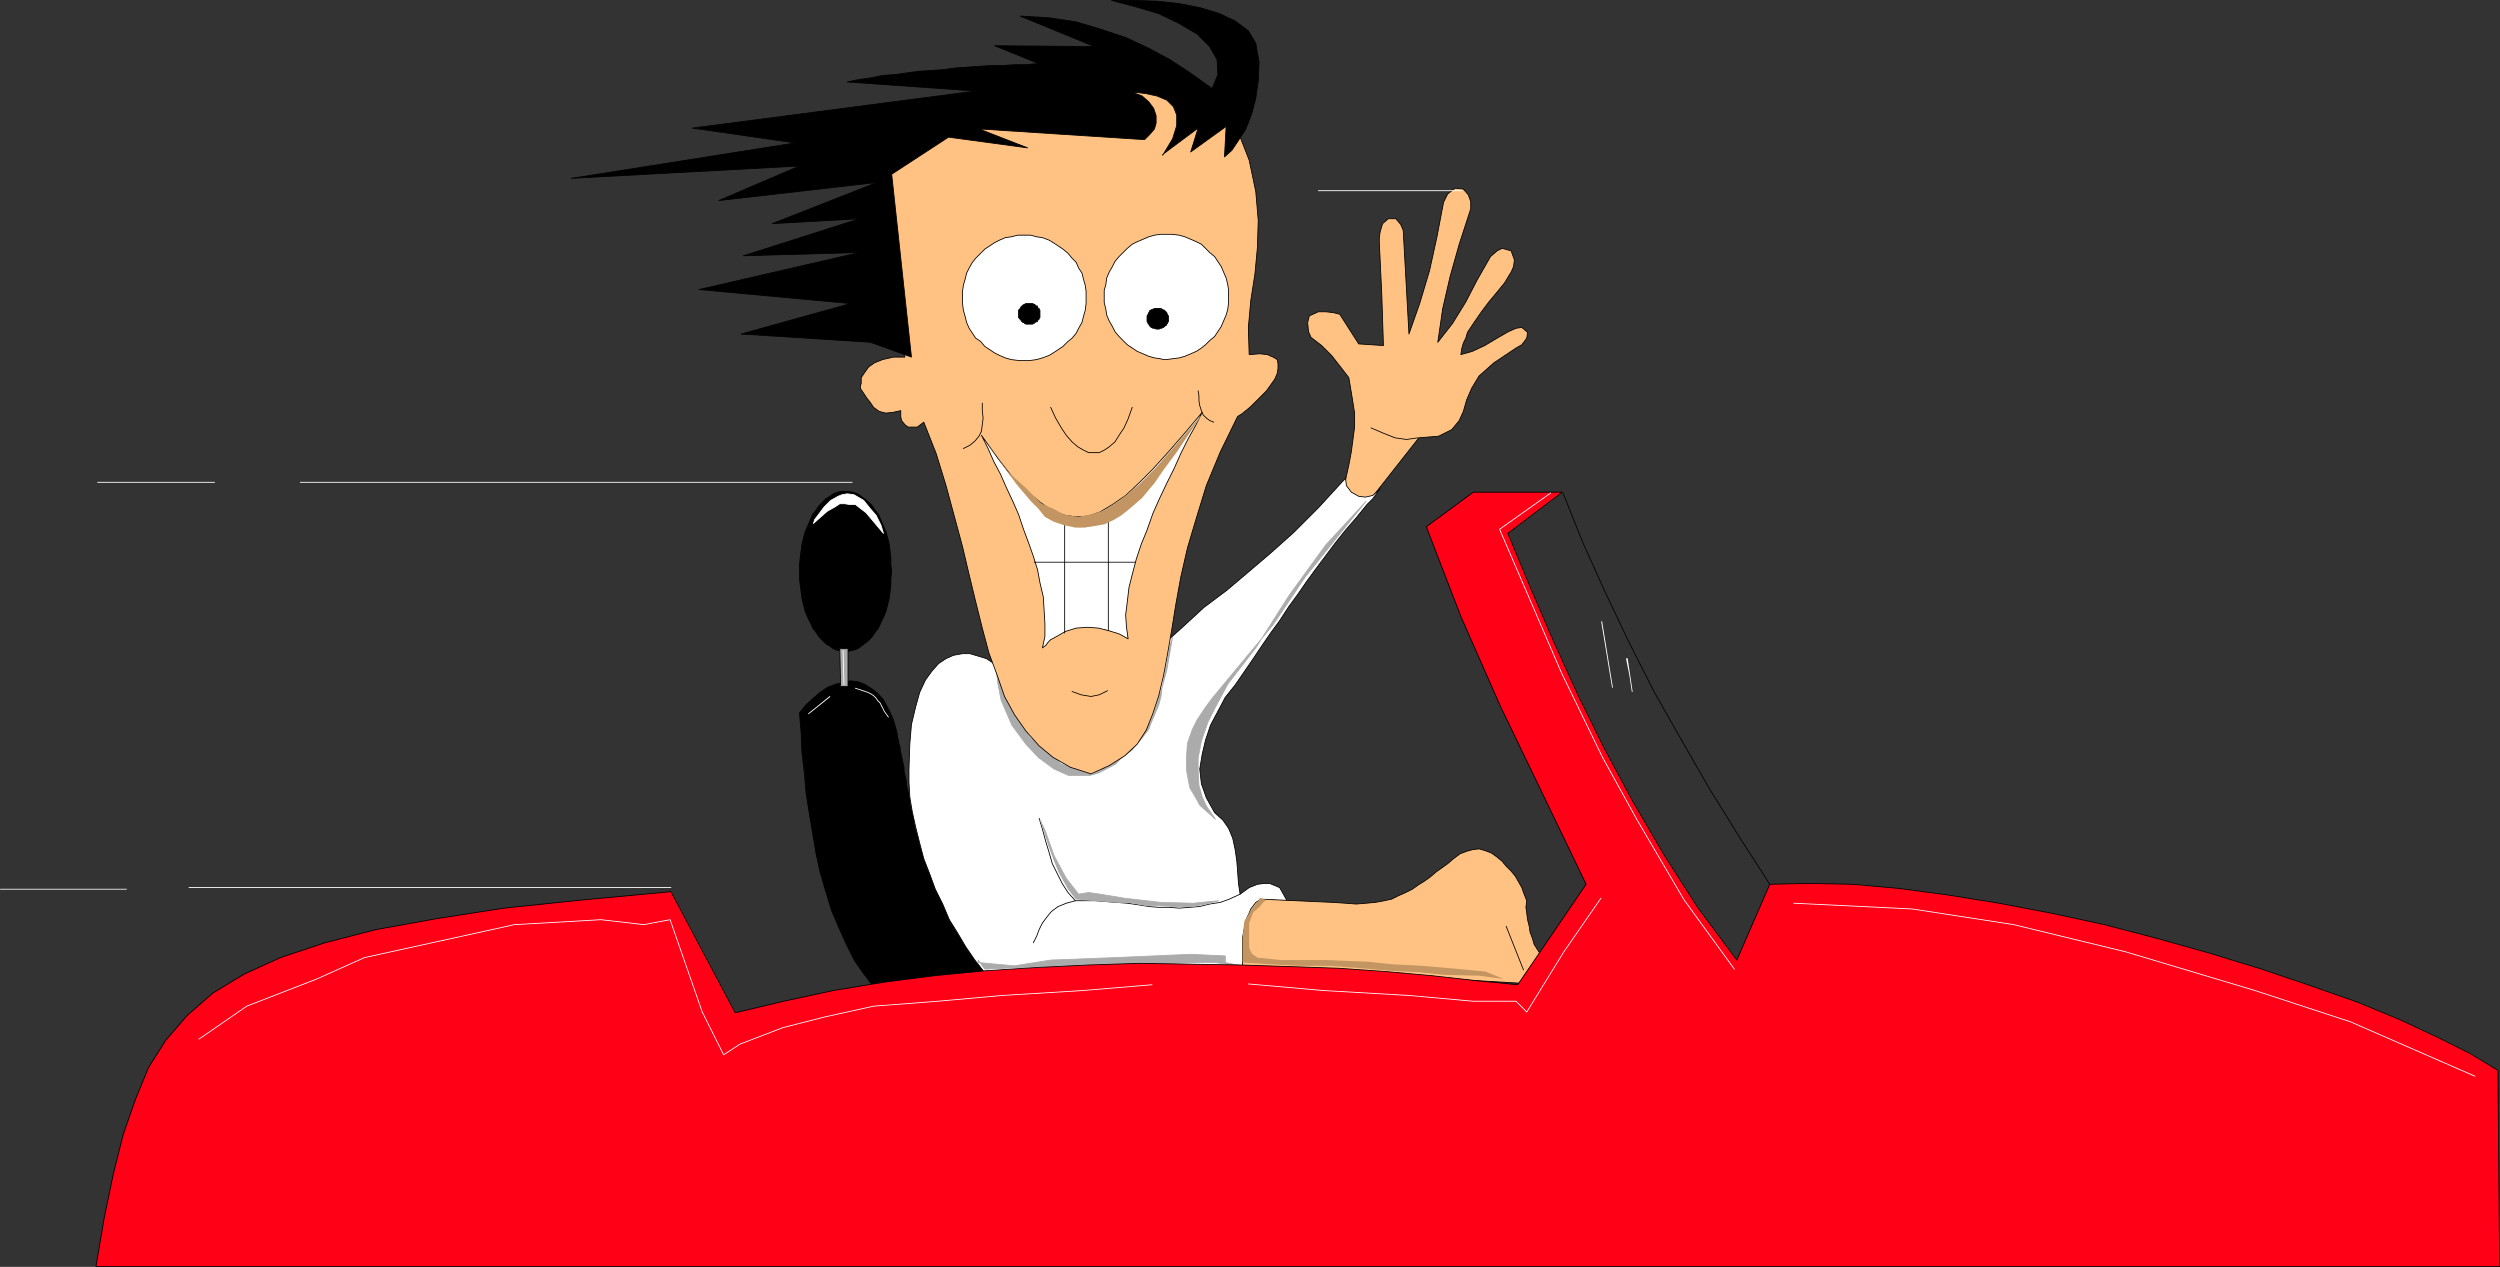 <?xml version="1.0" encoding="UTF-8" standalone="no"?>
<svg
   version="1.0"
   width="129.766mm"
   height="65.76mm"
   id="svg66"
   sodipodi:docname="Happy Driver.wmf"
   xmlns:inkscape="http://www.inkscape.org/namespaces/inkscape"
   xmlns:sodipodi="http://sodipodi.sourceforge.net/DTD/sodipodi-0.dtd"
   xmlns="http://www.w3.org/2000/svg"
   xmlns:svg="http://www.w3.org/2000/svg">
  <rect width="100%" height="100%" fill="#333333" stroke="none"/>
  <sodipodi:namedview
     id="namedview66"
     pagecolor="#ffffff"
     bordercolor="#000000"
     borderopacity="0.25"
     inkscape:showpageshadow="2"
     inkscape:pageopacity="0.0"
     inkscape:pagecheckerboard="0"
     inkscape:deskcolor="#d1d1d1"
     inkscape:document-units="mm" />
  <defs
     id="defs1">
    <pattern
       id="WMFhbasepattern"
       patternUnits="userSpaceOnUse"
       width="6"
       height="6"
       x="0"
       y="0" />
  </defs>
  <path
     style="fill:#ffc283;fill-opacity:1;fill-rule:evenodd;stroke:none"
     d="m 263.65,97.526 0.323,-3.394 0.646,-2.909 0.485,-2.586 0.323,-2.424 0.323,-2.424 v -2.747 l -0.485,-3.07 -0.646,-3.878 -1.616,-2.101 -1.778,-2.262 -1.939,-1.939 -2.101,-1.616 -0.485,-1.131 -0.162,-1.778 0.323,-1.293 1.778,-0.808 h 1.454 l 1.454,0.162 1.293,0.323 3.717,5.818 4.848,0.323 -0.323,-10.019 -0.485,-10.181 v -0.97 l 0.162,-1.131 0.485,-1.616 1.131,-0.97 h 1.454 l 0.97,1.131 0.485,1.131 1.131,20.362 2.101,-5.979 1.939,-6.464 1.454,-6.626 1.293,-6.787 0.808,-1.616 1.454,-1.131 1.616,0.162 0.97,1.131 0.485,1.293 v 1.454 l -2.262,6.949 -1.778,6.302 -1.454,6.302 -0.97,6.626 2.909,-3.717 2.586,-4.202 2.262,-4.363 2.586,-4.525 1.293,-1.131 0.97,-0.485 1.778,0.485 0.646,1.778 -0.162,1.293 -0.485,1.131 -0.323,0.485 -0.97,1.616 -1.454,1.778 -1.616,1.939 -1.454,1.939 -1.454,2.101 -1.293,1.939 -0.323,1.131 -0.485,0.97 -0.323,1.131 -0.162,1.131 2.262,-0.646 2.424,-1.131 2.424,-1.454 2.262,-1.293 1.454,-0.646 1.131,-0.162 1.131,0.97 -0.162,1.131 -0.97,1.293 -1.131,0.646 -4.363,2.909 -2.909,2.586 -1.454,2.424 -0.97,2.262 -0.646,2.262 -0.808,1.778 -1.454,1.778 -2.586,1.293 -3.878,0.323 -9.534,12.12 z"
     id="path1" />
  <path
     style="fill:none;stroke:#000000;stroke-width:0.162px;stroke-linecap:round;stroke-linejoin:round;stroke-miterlimit:4;stroke-dasharray:none;stroke-opacity:1"
     d="m 263.65,97.526 0.323,-3.394 0.646,-2.909 0.485,-2.586 0.323,-2.424 0.323,-2.424 v -2.747 l -0.485,-3.07 -0.646,-3.878 -1.616,-2.101 -1.778,-2.262 -1.939,-1.939 -2.101,-1.616 -0.485,-1.131 -0.162,-1.778 0.323,-1.293 1.778,-0.808 h 1.454 l 1.454,0.162 1.293,0.323 3.717,5.818 4.848,0.323 -0.323,-10.019 -0.485,-10.181 v -0.97 l 0.162,-1.131 0.485,-1.616 1.131,-0.97 h 1.454 l 0.97,1.131 0.485,1.131 1.131,20.362 2.101,-5.979 1.939,-6.464 1.454,-6.626 1.293,-6.787 0.808,-1.616 1.454,-1.131 1.616,0.162 0.97,1.131 0.485,1.293 v 1.454 l -2.262,6.949 -1.778,6.302 -1.454,6.302 -0.97,6.626 2.909,-3.717 2.586,-4.202 2.262,-4.363 2.586,-4.525 1.293,-1.131 0.97,-0.485 1.778,0.485 0.646,1.778 -0.162,1.293 -0.485,1.131 -0.323,0.485 -0.97,1.616 -1.454,1.778 -1.616,1.939 -1.454,1.939 -1.454,2.101 -1.293,1.939 -0.323,1.131 -0.485,0.97 -0.323,1.131 -0.162,1.131 2.262,-0.646 2.424,-1.131 2.424,-1.454 2.262,-1.293 1.454,-0.646 1.131,-0.162 1.131,0.97 -0.162,1.131 -0.97,1.293 -1.131,0.646 -4.363,2.909 -2.909,2.586 -1.454,2.424 -0.97,2.262 -0.646,2.262 -0.808,1.778 -1.454,1.778 -2.586,1.293 -3.878,0.323 -9.534,12.12 -5.171,-0.485 v 0"
     id="path2" />
  <path
     style="fill:none;stroke:#000000;stroke-width:0.162px;stroke-linecap:round;stroke-linejoin:round;stroke-miterlimit:4;stroke-dasharray:none;stroke-opacity:1"
     d="m 306.636,96.718 3.878,9.696 4.363,9.696 4.686,9.858 5.01,9.858 5.494,9.696 5.494,9.534 5.818,9.373 5.818,9.05"
     id="path3" />
  <path
     style="fill:#000000;fill-opacity:1;fill-rule:evenodd;stroke:none"
     d="m 173.962,196.426 -2.262,-2.424 -2.101,-2.747 -1.939,-2.747 -1.616,-3.232 -1.454,-3.232 -1.454,-3.394 -1.131,-3.717 -1.131,-3.878 -0.808,-3.717 -0.646,-3.878 -0.646,-3.878 -0.646,-4.04 -0.323,-3.878 -0.485,-4.04 -0.162,-4.04 -0.323,-3.717 1.293,-1.616 1.454,-1.293 1.293,-1.131 1.454,-0.97 1.616,-0.646 1.454,-0.323 1.454,-0.323 1.454,0.162 1.293,0.485 1.293,0.808 1.293,0.97 1.131,1.293 0.97,1.778 0.97,2.101 0.646,2.262 0.485,2.586 0.162,0.485 0.162,1.131 0.162,0.646 0.162,0.808 0.162,0.808 0.162,0.646 v 0.808 l 0.162,0.646 0.162,0.646 0.162,0.808 v 0.646 l 0.162,0.646 0.162,0.646 0.162,0.808 0.162,0.646 v 0.808 0.323 l 0.323,0.97 0.162,0.808 0.162,0.646 0.162,0.808 v 0.485 l 0.162,0.808 0.162,0.646 0.323,0.646 0.162,0.808 0.162,0.646 0.162,0.808 0.162,0.646 0.323,0.646 0.162,0.808 0.162,0.646 1.293,3.07 1.131,3.07 1.616,3.07 1.293,2.747 0.323,0.646 0.323,0.485 0.323,0.808 0.323,0.646 0.485,0.646 0.485,0.485 0.162,0.646 0.485,0.646 0.323,0.646 0.646,0.485 0.323,0.646 2.586,3.555 2.909,3.717 -22.301,1.616 z"
     id="path4" />
  <path
     style="fill:none;stroke:#000000;stroke-width:0.162px;stroke-linecap:round;stroke-linejoin:round;stroke-miterlimit:4;stroke-dasharray:none;stroke-opacity:1"
     d="m 173.962,196.426 -2.262,-2.424 -2.101,-2.747 -1.939,-2.747 -1.616,-3.232 -1.454,-3.232 -1.454,-3.394 -1.131,-3.717 -1.131,-3.878 -0.808,-3.717 -0.646,-3.878 -0.646,-3.878 -0.646,-4.04 -0.323,-3.878 -0.485,-4.04 -0.162,-4.04 -0.323,-3.717 1.293,-1.616 1.454,-1.293 1.293,-1.131 1.454,-0.97 1.616,-0.646 1.454,-0.323 1.454,-0.323 1.454,0.162 1.293,0.485 1.293,0.808 1.293,0.97 1.131,1.293 0.97,1.778 0.97,2.101 0.646,2.262 0.485,2.586 0.162,0.485 0.162,1.131 0.162,0.646 0.162,0.808 0.162,0.808 0.162,0.646 v 0.808 l 0.162,0.646 0.162,0.646 0.162,0.808 v 0.646 l 0.162,0.646 0.162,0.646 0.162,0.808 0.162,0.646 v 0.808 0.323 l 0.323,0.97 0.162,0.808 0.162,0.646 0.162,0.808 v 0.485 l 0.162,0.808 0.162,0.646 0.323,0.646 0.162,0.808 0.162,0.646 0.162,0.808 0.162,0.646 0.323,0.646 0.162,0.808 0.162,0.646 1.293,3.07 1.131,3.07 1.616,3.07 1.293,2.747 0.323,0.646 0.323,0.485 0.323,0.808 0.323,0.646 0.485,0.646 0.485,0.485 0.162,0.646 0.485,0.646 0.323,0.646 0.646,0.485 0.323,0.646 2.586,3.555 2.909,3.717 -22.301,1.616 v 0"
     id="path5" />
  <path
     style="fill:#000000;fill-opacity:1;fill-rule:evenodd;stroke:none"
     d="m 174.932,112.07 -0.162,-1.293 v -1.454 l -0.162,-1.293 -0.162,-1.293 -0.323,-1.293 -0.323,-1.131 -0.485,-1.131 -0.485,-1.131 -0.485,-1.131 -0.646,-0.808 -0.646,-0.97 -0.646,-0.646 -0.808,-0.646 -0.646,-0.485 -0.646,-0.485 -0.97,-0.323 -0.808,-0.162 h -0.646 -0.808 l -0.808,0.162 -0.808,0.323 -0.646,0.485 -0.808,0.485 -0.646,0.646 -0.646,0.646 -0.646,0.97 -0.646,0.808 -0.485,1.131 -0.485,1.131 -0.485,1.131 -0.323,1.131 -0.323,1.293 -0.162,1.293 -0.162,1.293 -0.162,1.454 v 1.293 1.454 l 0.162,1.293 0.162,1.293 0.162,1.293 0.323,1.293 0.323,1.293 0.485,1.131 0.485,0.97 0.485,1.131 0.646,0.808 0.646,0.97 0.646,0.646 0.646,0.646 0.808,0.485 0.646,0.485 0.808,0.323 0.808,0.162 h 0.808 0.646 l 0.808,-0.162 0.97,-0.323 0.646,-0.485 0.646,-0.485 0.808,-0.646 0.646,-0.646 0.646,-0.97 0.646,-0.808 0.485,-1.131 0.485,-0.97 0.485,-1.131 0.323,-1.293 0.323,-1.293 0.162,-1.293 0.162,-1.293 v -1.293 l 0.162,-1.454 z"
     id="path6" />
  <path
     style="fill:none;stroke:#000000;stroke-width:0.162px;stroke-linecap:round;stroke-linejoin:round;stroke-miterlimit:4;stroke-dasharray:none;stroke-opacity:1"
     d="m 174.932,112.07 -0.162,-1.293 v -1.454 l -0.162,-1.293 -0.162,-1.293 -0.323,-1.293 -0.323,-1.131 -0.485,-1.131 -0.485,-1.131 -0.485,-1.131 -0.646,-0.808 -0.646,-0.97 -0.646,-0.646 -0.808,-0.646 -0.646,-0.485 -0.646,-0.485 -0.97,-0.323 -0.808,-0.162 h -0.646 -0.808 l -0.808,0.162 -0.808,0.323 -0.646,0.485 -0.808,0.485 -0.646,0.646 -0.646,0.646 -0.646,0.97 -0.646,0.808 -0.485,1.131 -0.485,1.131 -0.485,1.131 -0.323,1.131 -0.323,1.293 -0.162,1.293 -0.162,1.293 -0.162,1.454 v 1.293 1.454 l 0.162,1.293 0.162,1.293 0.162,1.293 0.323,1.293 0.323,1.293 0.485,1.131 0.485,0.97 0.485,1.131 0.646,0.808 0.646,0.97 0.646,0.646 0.646,0.646 0.808,0.485 0.646,0.485 0.808,0.323 0.808,0.162 h 0.808 0.646 l 0.808,-0.162 0.97,-0.323 0.646,-0.485 0.646,-0.485 0.808,-0.646 0.646,-0.646 0.646,-0.97 0.646,-0.808 0.485,-1.131 0.485,-0.97 0.485,-1.131 0.323,-1.293 0.323,-1.293 0.162,-1.293 0.162,-1.293 v -1.293 l 0.162,-1.454 v 0"
     id="path7" />
  <path
     style="fill:#ababab;fill-opacity:1;fill-rule:evenodd;stroke:none"
     d="m 164.751,127.26 0.162,7.434 h 1.454 v -7.434 h -1.454 v 0 z"
     id="path8" />
  <path
     style="fill:none;stroke:#000000;stroke-width:0.162px;stroke-linecap:round;stroke-linejoin:round;stroke-miterlimit:4;stroke-dasharray:none;stroke-opacity:1"
     d="m 164.751,127.26 0.162,7.434 h 1.454 v -7.434 h -1.454 v 0"
     id="path9" />
  <path
     style="fill:#ffffff;fill-opacity:1;fill-rule:evenodd;stroke:none"
     d="m 227.29,127.26 4.686,-4.202 4.202,-3.878 4.525,-3.394 4.202,-3.555 4.363,-3.717 4.525,-4.04 4.848,-4.848 5.333,-5.818 0.162,1.454 0.97,1.293 1.454,0.808 1.293,0.162 1.454,-0.323 1.454,-1.293 -1.454,1.939 -1.131,1.131 -2.101,2.586 -2.101,2.424 -1.939,2.424 -1.939,2.586 -1.939,2.586 -1.778,2.424 -1.778,2.586 -1.778,2.424 -1.778,2.747 -1.778,2.424 -1.778,2.586 -1.616,2.424 -1.778,2.586 -1.778,2.586 -1.939,2.424 -1.454,2.747 -1.454,2.747 -0.97,2.909 -0.646,2.747 -0.485,2.909 0.323,2.909 0.97,2.747 1.616,2.909 1.616,1.454 1.131,1.616 0.808,1.939 0.485,2.262 0.323,2.262 0.162,2.101 0.162,2.262 0.323,2.101 1.778,-1.293 1.616,-0.646 1.293,-0.162 h 1.131 l 1.939,0.808 1.454,2.586 h -1.454 l -1.454,-0.162 -1.293,0.646 -1.939,2.101 -0.646,1.131 -0.485,1.131 -0.323,1.293 v 1.293 1.293 1.131 l 0.323,1.293 0.323,1.131 0.808,0.97 1.778,1.939 -51.227,2.909 -1.939,-2.101 -1.939,-2.101 -1.778,-2.262 -1.778,-2.586 -1.616,-2.747 -1.616,-2.586 -1.293,-3.07 -1.454,-2.909 -1.131,-3.07 -1.131,-2.909 -0.808,-3.07 -0.808,-3.232 -0.646,-2.909 -0.485,-2.909 -0.162,-2.909 v -2.586 l 0.162,-4.848 0.323,-3.878 0.808,-3.394 0.808,-2.909 1.131,-2.424 1.293,-1.778 1.293,-1.454 1.454,-0.97 1.454,-0.646 1.778,-0.323 h 1.454 l 1.616,0.485 1.616,0.485 1.454,0.97 1.293,0.97 1.131,1.131 z"
     id="path10" />
  <path
     style="fill:none;stroke:#000000;stroke-width:0.162px;stroke-linecap:round;stroke-linejoin:round;stroke-miterlimit:4;stroke-dasharray:none;stroke-opacity:1"
     d="m 227.29,127.26 4.686,-4.202 4.202,-3.878 4.525,-3.394 4.202,-3.555 4.363,-3.717 4.525,-4.04 4.848,-4.848 5.333,-5.818 0.162,1.454 0.97,1.293 1.454,0.808 1.293,0.162 1.454,-0.323 1.454,-1.293 -1.454,1.939 -1.131,1.131 -2.101,2.586 -2.101,2.424 -1.939,2.424 -1.939,2.586 -1.939,2.586 -1.778,2.424 -1.778,2.586 -1.778,2.424 -1.778,2.747 -1.778,2.424 -1.778,2.586 -1.616,2.424 -1.778,2.586 -1.778,2.586 -1.939,2.424 -1.454,2.747 -1.454,2.747 -0.97,2.909 -0.646,2.747 -0.485,2.909 0.323,2.909 0.97,2.747 1.616,2.909 1.616,1.454 1.131,1.616 0.808,1.939 0.485,2.262 0.323,2.262 0.162,2.101 0.162,2.262 0.323,2.101 1.778,-1.293 1.616,-0.646 1.293,-0.162 h 1.131 l 1.939,0.808 1.454,2.586 h -1.454 l -1.454,-0.162 -1.293,0.646 -1.939,2.101 -0.646,1.131 -0.485,1.131 -0.323,1.293 v 1.293 1.293 1.131 l 0.323,1.293 0.323,1.131 0.808,0.97 1.778,1.939 -51.227,2.909 -1.939,-2.101 -1.939,-2.101 -1.778,-2.262 -1.778,-2.586 -1.616,-2.747 -1.616,-2.586 -1.293,-3.07 -1.454,-2.909 -1.131,-3.07 -1.131,-2.909 -0.808,-3.07 -0.808,-3.232 -0.646,-2.909 -0.485,-2.909 -0.162,-2.909 v -2.586 l 0.162,-4.848 0.323,-3.878 0.808,-3.394 0.808,-2.909 1.131,-2.424 1.293,-1.778 1.293,-1.454 1.454,-0.97 1.454,-0.646 1.778,-0.323 h 1.454 l 1.616,0.485 1.616,0.485 1.454,0.97 1.293,0.97 1.131,1.131 29.896,-5.01 v 0"
     id="path11" />
  <path
     style="fill:none;stroke:#000000;stroke-width:0.162px;stroke-linecap:round;stroke-linejoin:round;stroke-miterlimit:4;stroke-dasharray:none;stroke-opacity:1"
     d="m 203.858,160.55 0.646,2.101 0.646,2.424 0.646,2.101 0.646,2.262 0.97,1.939 0.97,1.939 1.131,1.778 1.454,1.616 h 1.939 2.101 l 1.939,0.162 2.101,0.162 2.101,0.162 2.262,0.323 1.939,0.323 1.939,0.162 h 2.101 l 1.939,0.162 2.101,-0.162 1.939,-0.162 1.939,-0.485 2.101,-0.323 1.778,-0.646 2.101,-0.97"
     id="path12" />
  <path
     style="fill:none;stroke:#000000;stroke-width:0.162px;stroke-linecap:round;stroke-linejoin:round;stroke-miterlimit:4;stroke-dasharray:none;stroke-opacity:1"
     d="m 202.727,184.952 0.646,-1.293 0.485,-1.293 0.646,-1.293 0.97,-1.293 0.808,-0.97 1.293,-0.97 1.616,-0.646 1.778,-0.485"
     id="path13" />
  <path
     style="fill:none;stroke:#000000;stroke-width:0.162px;stroke-linecap:round;stroke-linejoin:round;stroke-miterlimit:4;stroke-dasharray:none;stroke-opacity:1"
     d="m 268.983,83.952 2.262,0.97 2.424,0.97 2.262,0.323 2.262,-0.323"
     id="path14" />
  <path
     style="fill:#ffc283;fill-opacity:1;fill-rule:evenodd;stroke:none"
     d="m 247.167,176.387 14.382,0.646 2.424,0.162 2.101,0.162 1.939,-0.162 1.778,-0.162 1.778,-0.323 1.454,-0.323 1.293,-0.646 1.454,-0.646 1.293,-0.646 1.131,-0.808 1.293,-0.808 1.131,-0.808 1.131,-0.97 1.131,-0.808 1.131,-0.808 1.131,-0.97 1.293,-0.97 1.293,-0.485 1.131,-0.323 1.293,-0.162 1.131,0.323 1.293,0.485 1.131,0.808 0.97,0.808 0.808,0.97 0.97,0.97 0.808,0.97 0.646,1.131 0.646,1.131 0.323,0.97 0.323,0.808 0.323,0.808 -0.162,1.293 0.162,1.131 0.162,1.293 0.323,1.293 0.162,1.131 0.485,1.293 0.323,1.131 1.131,1.778 -4.04,5.818 -54.298,-3.07 v -1.293 -1.131 -0.97 -0.808 -0.808 -0.808 l 0.162,-0.97 0.162,-0.808 0.162,-0.808 0.162,-0.808 0.323,-0.808 0.323,-0.646 0.323,-0.808 0.485,-0.646 0.485,-0.646 0.808,-0.485 v 0 z"
     id="path15" />
  <path
     style="fill:none;stroke:#000000;stroke-width:0.162px;stroke-linecap:round;stroke-linejoin:round;stroke-miterlimit:4;stroke-dasharray:none;stroke-opacity:1"
     d="m 247.167,176.387 14.382,0.646 2.424,0.162 2.101,0.162 1.939,-0.162 1.778,-0.162 1.778,-0.323 1.454,-0.323 1.293,-0.646 1.454,-0.646 1.293,-0.646 1.131,-0.808 1.293,-0.808 1.131,-0.808 1.131,-0.97 1.131,-0.808 1.131,-0.808 1.131,-0.97 1.293,-0.97 1.293,-0.485 1.131,-0.323 1.293,-0.162 1.131,0.323 1.293,0.485 1.131,0.808 0.97,0.808 0.808,0.97 0.97,0.97 0.808,0.97 0.646,1.131 0.646,1.131 0.323,0.97 0.323,0.808 0.323,0.808 -0.162,1.293 0.162,1.131 0.162,1.293 0.323,1.293 0.162,1.131 0.485,1.293 0.323,1.131 1.131,1.778 -4.04,5.818 -54.298,-3.07 v -1.293 -1.131 -0.97 -0.808 -0.808 -0.808 l 0.162,-0.97 0.162,-0.808 0.162,-0.808 0.162,-0.808 0.323,-0.808 0.323,-0.646 0.323,-0.808 0.485,-0.646 0.485,-0.646 0.808,-0.485 v 0"
     id="path16" />
  <path
     style="fill:none;stroke:#000000;stroke-width:0.162px;stroke-linecap:round;stroke-linejoin:round;stroke-miterlimit:4;stroke-dasharray:none;stroke-opacity:1"
     d="m 295.485,181.72 3.394,8.565"
     id="path17" />
  <path
     style="fill:none;stroke:#ffffff;stroke-width:0.162px;stroke-linecap:round;stroke-linejoin:round;stroke-miterlimit:4;stroke-dasharray:none;stroke-opacity:1"
     d="M 131.623,174.125 H 37.087"
     id="path18" />
  <path
     style="fill:none;stroke:#ffffff;stroke-width:0.162px;stroke-linecap:round;stroke-linejoin:round;stroke-miterlimit:4;stroke-dasharray:none;stroke-opacity:1"
     d="M 24.806,174.448 H 0.081"
     id="path19" />
  <path
     style="fill:none;stroke:#ffffff;stroke-width:0.162px;stroke-linecap:round;stroke-linejoin:round;stroke-miterlimit:4;stroke-dasharray:none;stroke-opacity:1"
     d="M 167.175,94.617 H 58.903"
     id="path20" />
  <path
     style="fill:none;stroke:#ffffff;stroke-width:0.162px;stroke-linecap:round;stroke-linejoin:round;stroke-miterlimit:4;stroke-dasharray:none;stroke-opacity:1"
     d="M 42.097,94.617 H 19.15"
     id="path21" />
  <path
     style="fill:none;stroke:#ffffff;stroke-width:0.162px;stroke-linecap:round;stroke-linejoin:round;stroke-miterlimit:4;stroke-dasharray:none;stroke-opacity:1"
     d="m 314.231,121.928 2.101,12.928 -2.101,-12.766"
     id="path22" />
  <path
     style="fill:none;stroke:#ffffff;stroke-width:0.162px;stroke-linecap:round;stroke-linejoin:round;stroke-miterlimit:4;stroke-dasharray:none;stroke-opacity:1"
     d="m 319.079,129.2 0.646,3.232 0.485,3.232 -0.97,-6.464"
     id="path23" />
  <path
     style="fill:#ababab;fill-opacity:1;fill-rule:evenodd;stroke:none"
     d="m 194.97,130.008 1.939,6.141 2.424,4.525 2.747,4.04 2.909,2.424 3.232,2.747 4.202,1.454 1.778,0.646 4.363,-2.262 3.555,-2.586 2.101,-2.909 1.454,-2.586 1.131,-2.909 1.293,-4.363 0.808,-4.04 0.646,-3.717 0.485,-1.616 -1.131,6.464 -0.97,3.555 -0.162,1.616 -0.485,1.778 -1.454,3.394 -0.485,1.293 -1.616,2.101 -2.747,2.424 -2.101,2.262 -3.394,1.778 -1.778,0.485 h -4.04 l -2.909,-1.293 -3.07,-2.262 -2.424,-2.586 -2.747,-3.717 -2.101,-4.848 -0.646,-3.232 -0.485,-4.202 -0.323,0.162 v 0 z"
     id="path24" />
  <path
     style="fill:none;stroke:#ababab;stroke-width:0.162px;stroke-linecap:round;stroke-linejoin:round;stroke-miterlimit:4;stroke-dasharray:none;stroke-opacity:1"
     d="m 194.97,130.008 1.939,6.141 2.424,4.525 2.747,4.04 2.909,2.424 3.232,2.747 4.202,1.454 1.778,0.646 4.363,-2.262 3.555,-2.586 2.101,-2.909 1.454,-2.586 1.131,-2.909 1.293,-4.363 0.808,-4.04 0.646,-3.717 0.485,-1.616 -1.131,6.464 -0.97,3.555 -0.162,1.616 -0.485,1.778 -1.454,3.394 -0.485,1.293 -1.616,2.101 -2.747,2.424 -2.101,2.262 -3.394,1.778 -1.778,0.485 h -4.04 l -2.909,-1.293 -3.07,-2.262 -2.424,-2.586 -2.747,-3.717 -2.101,-4.848 -0.646,-3.232 -0.485,-4.202 -0.323,0.162 v 0"
     id="path25" />
  <path
     style="fill:#ababab;fill-opacity:1;fill-rule:evenodd;stroke:none"
     d="m 268.013,98.334 -7.918,8.565 -7.272,10.019 -6.464,10.181 -5.494,7.11 -2.586,4.848 -1.293,2.586 -1.293,3.717 -0.646,3.394 v 2.424 l 0.162,2.909 0.646,2.262 0.808,1.778 1.778,2.586 -3.07,-2.747 -0.97,-1.778 -0.97,-1.616 -0.323,-1.616 -0.323,-1.778 v -2.909 l 0.162,-2.424 0.97,-2.747 0.97,-1.939 1.616,-2.424 1.454,-1.939 11.797,-14.221 6.302,-9.373 z"
     id="path26" />
  <path
     style="fill:none;stroke:#ababab;stroke-width:0.162px;stroke-linecap:round;stroke-linejoin:round;stroke-miterlimit:4;stroke-dasharray:none;stroke-opacity:1"
     d="m 268.013,98.334 -7.918,8.565 -7.272,10.019 -6.464,10.181 -5.494,7.11 -2.586,4.848 -1.293,2.586 -1.293,3.717 -0.646,3.394 v 2.424 l 0.162,2.909 0.646,2.262 0.808,1.778 1.778,2.586 -3.07,-2.747 -0.97,-1.778 -0.97,-1.616 -0.323,-1.616 -0.323,-1.778 v -2.909 l 0.162,-2.424 0.97,-2.747 0.97,-1.939 1.616,-2.424 1.454,-1.939 11.797,-14.221 6.302,-9.373 11.958,-14.867 v 0"
     id="path27" />
  <path
     style="fill:#ababab;fill-opacity:1;fill-rule:evenodd;stroke:none"
     d="m 204.181,161.035 1.616,5.01 0.97,2.586 0.97,2.424 1.778,3.232 1.454,1.939 0.162,0.162 4.04,0.323 4.202,0.323 h 2.101 l 3.555,0.646 h 2.101 l 3.232,0.162 h 3.555 l 3.394,-0.646 1.778,-0.485 -5.01,0.485 -6.302,-0.162 -7.11,-0.808 -4.848,-0.808 -2.262,-0.323 -1.939,0.323 -2.424,-3.07 -2.424,-4.525 -1.778,-5.01 -0.97,-1.939 z"
     id="path28" />
  <path
     style="fill:none;stroke:#ababab;stroke-width:0.162px;stroke-linecap:round;stroke-linejoin:round;stroke-miterlimit:4;stroke-dasharray:none;stroke-opacity:1"
     d="m 204.181,161.035 1.616,5.01 0.97,2.586 0.97,2.424 1.778,3.232 1.454,1.939 0.162,0.162 4.04,0.323 4.202,0.323 h 2.101 l 3.555,0.646 h 2.101 l 3.232,0.162 h 3.555 l 3.394,-0.646 1.778,-0.485 -5.01,0.485 -6.302,-0.162 -7.11,-0.808 -4.848,-0.808 -2.262,-0.323 -1.939,0.323 -2.424,-3.07 -2.424,-4.525 -1.778,-5.01 -0.97,-1.939 0.162,0.162 v 0"
     id="path29" />
  <path
     style="fill:#ababab;fill-opacity:1;fill-rule:evenodd;stroke:none"
     d="m 191.9,188.345 1.293,1.778 10.989,-0.485 10.989,-0.485 h 10.342 l 9.05,-0.323 h 3.878 l 4.04,0.646 h 1.131 l -3.232,-0.646 v -1.293 l -6.787,-0.323 -14.867,0.646 -12.605,0.485 -7.11,1.131 -7.11,-0.646 v -0.485 z"
     id="path30" />
  <path
     style="fill:none;stroke:#ababab;stroke-width:0.162px;stroke-linecap:round;stroke-linejoin:round;stroke-miterlimit:4;stroke-dasharray:none;stroke-opacity:1"
     d="m 191.9,188.345 1.293,1.778 10.989,-0.485 10.989,-0.485 h 10.342 l 9.05,-0.323 h 3.878 l 4.04,0.646 h 1.131 l -3.232,-0.646 v -1.293 l -6.787,-0.323 -14.867,0.646 -12.605,0.485 -7.11,1.131 -7.11,-0.646 v -0.485 0"
     id="path31" />
  <path
     style="fill:#c29562;fill-opacity:1;fill-rule:evenodd;stroke:none"
     d="m 247.329,176.064 -1.939,2.586 -1.293,2.101 -0.323,3.232 v 2.262 2.586 l 5.01,0.323 6.302,0.323 h 5.818 l 6.302,0.485 5.494,0.485 5.979,0.323 4.686,0.485 6.787,0.162 4.848,0.646 -3.555,-1.454 -5.01,-0.485 -7.434,-0.646 -6.141,-0.323 -4.525,-0.485 -8.08,-0.323 h -9.05 l -4.525,-0.485 -1.131,-0.808 -0.485,-1.131 v -0.97 -1.939 -1.939 l 0.808,-2.101 1.293,-1.131 0.646,-0.808 0.646,-0.485 -1.131,-0.323 v 0 z"
     id="path32" />
  <path
     style="fill:#ff0017;fill-opacity:1;fill-rule:evenodd;stroke:none"
     d="m 18.826,248.461 1.616,-9.534 1.778,-8.565 1.939,-7.757 2.424,-6.949 2.586,-6.302 3.394,-5.333 4.202,-4.848 5.01,-4.363 6.141,-3.717 7.11,-3.232 8.726,-2.909 10.019,-2.586 11.635,-2.101 13.413,-2.101 15.514,-1.616 17.291,-1.616 12.605,23.755 9.534,-2.262 9.696,-2.101 9.858,-1.616 10.019,-1.293 10.019,-0.97 10.181,-0.646 10.019,-0.485 10.019,-0.323 10.019,0.162 9.858,0.162 9.858,0.323 9.373,0.323 9.211,0.646 9.05,0.808 8.565,0.97 8.242,0.808 13.413,-19.715 -8.242,-17.13 -8.565,-17.776 -7.757,-17.614 -6.787,-17.614 9.211,-6.787 h 17.453 l -10.666,8.08 4.363,10.504 4.525,10.504 4.848,10.666 5.171,10.504 5.656,10.504 6.141,10.504 6.626,10.342 7.595,10.181 6.464,-14.867 7.595,-0.162 8.403,0.162 9.211,0.808 9.696,1.293 10.019,1.616 10.181,1.939 10.504,2.262 10.504,2.747 10.342,2.909 10.019,3.07 9.534,3.232 9.211,3.232 8.242,3.394 7.595,3.555 6.464,3.232 5.333,3.232 0.323,38.461 z"
     id="path33" />
  <path
     style="fill:none;stroke:#000000;stroke-width:0.162px;stroke-linecap:round;stroke-linejoin:round;stroke-miterlimit:4;stroke-dasharray:none;stroke-opacity:1"
     d="m 18.826,248.461 1.616,-9.534 1.778,-8.565 1.939,-7.757 2.424,-6.949 2.586,-6.302 3.394,-5.333 4.202,-4.848 5.01,-4.363 6.141,-3.717 7.11,-3.232 8.726,-2.909 10.019,-2.586 11.635,-2.101 13.413,-2.101 15.514,-1.616 17.291,-1.616 12.605,23.755 9.534,-2.262 9.696,-2.101 9.858,-1.616 10.019,-1.293 10.019,-0.97 10.181,-0.646 10.019,-0.485 10.019,-0.323 10.019,0.162 9.858,0.162 9.858,0.323 9.373,0.323 9.211,0.646 9.05,0.808 8.565,0.97 8.242,0.808 13.413,-19.715 -8.242,-17.13 -8.565,-17.776 -7.757,-17.614 -6.787,-17.614 9.211,-6.787 h 17.453 l -10.666,8.08 4.363,10.504 4.525,10.504 4.848,10.666 5.171,10.504 5.656,10.504 6.141,10.504 6.626,10.342 7.595,10.181 6.464,-14.867 7.595,-0.162 8.403,0.162 9.211,0.808 9.696,1.293 10.019,1.616 10.181,1.939 10.504,2.262 10.504,2.747 10.342,2.909 10.019,3.07 9.534,3.232 9.211,3.232 8.242,3.394 7.595,3.555 6.464,3.232 5.333,3.232 0.323,38.461 H 18.826 v 0"
     id="path34" />
  <path
     style="fill:none;stroke:#ffffff;stroke-width:0.162px;stroke-linecap:round;stroke-linejoin:round;stroke-miterlimit:4;stroke-dasharray:none;stroke-opacity:1"
     d="m 304.212,96.718 -10.019,7.11 12.12,28.119 8.08,16.645 6.787,12.282 9.211,15.675 9.858,13.574"
     id="path35" />
  <path
     style="fill:#ffc283;fill-opacity:1;fill-rule:evenodd;stroke:none"
     d="m 242.481,24.806 -20.038,-10.019 -36.198,11.474 -12.282,7.918 3.555,35.875 h -2.262 l -2.101,0.485 -1.616,0.646 -1.131,0.808 -0.808,1.131 -0.646,0.97 v 0.485 0.646 l -0.162,0.485 v 0.485 l 0.646,0.97 0.646,0.97 0.646,0.808 0.646,0.97 1.131,0.808 1.293,0.323 1.454,-0.162 1.454,-0.323 v 0.485 0.646 l 0.162,0.808 0.646,0.808 0.646,0.485 h 0.808 0.97 l 0.646,-0.485 0.646,-0.485 2.424,6.141 1.939,6.302 1.616,5.979 1.616,5.979 1.293,5.494 1.293,5.333 1.293,5.171 1.293,4.848 1.616,4.363 1.454,4.202 1.939,3.555 2.262,3.232 2.586,2.909 2.747,2.262 3.394,1.939 4.04,1.293 3.555,-1.616 3.07,-1.939 2.424,-2.262 1.778,-2.747 1.293,-3.232 1.131,-3.394 0.97,-4.04 0.808,-4.363 0.808,-4.686 0.808,-5.01 0.97,-5.333 1.293,-5.656 1.778,-5.979 1.939,-6.302 2.747,-6.626 3.394,-6.949 0.808,-0.485 0.808,-0.646 0.97,-0.808 0.97,-0.97 0.97,-0.97 1.131,-1.131 0.808,-1.131 0.808,-1.131 0.485,-1.131 0.162,-0.97 v -0.97 l -0.162,-0.808 -0.808,-0.485 -1.131,-0.485 -1.454,-0.162 -2.101,0.162 -0.162,-5.333 0.485,-5.333 0.808,-5.171 0.485,-5.171 0.162,-5.333 -0.485,-5.656 -1.293,-6.141 z"
     id="path36" />
  <path
     style="fill:none;stroke:#000000;stroke-width:0.162px;stroke-linecap:round;stroke-linejoin:round;stroke-miterlimit:4;stroke-dasharray:none;stroke-opacity:1"
     d="m 242.481,24.806 -20.038,-10.019 -36.198,11.474 -12.282,7.918 3.555,35.875 h -2.262 l -2.101,0.485 -1.616,0.646 -1.131,0.808 -0.808,1.131 -0.646,0.97 v 0.485 0.646 l -0.162,0.485 v 0.485 l 0.646,0.97 0.646,0.97 0.646,0.808 0.646,0.97 1.131,0.808 1.293,0.323 1.454,-0.162 1.454,-0.323 v 0.485 0.646 l 0.162,0.808 0.646,0.808 0.646,0.485 h 0.808 0.97 l 0.646,-0.485 0.646,-0.485 2.424,6.141 1.939,6.302 1.616,5.979 1.616,5.979 1.293,5.494 1.293,5.333 1.293,5.171 1.293,4.848 1.616,4.363 1.454,4.202 1.939,3.555 2.262,3.232 2.586,2.909 2.747,2.262 3.394,1.939 4.04,1.293 3.555,-1.616 3.07,-1.939 2.424,-2.262 1.778,-2.747 1.293,-3.232 1.131,-3.394 0.97,-4.04 0.808,-4.363 0.808,-4.686 0.808,-5.01 0.97,-5.333 1.293,-5.656 1.778,-5.979 1.939,-6.302 2.747,-6.626 3.394,-6.949 0.808,-0.485 0.808,-0.646 0.97,-0.808 0.97,-0.97 0.97,-0.97 1.131,-1.131 0.808,-1.131 0.808,-1.131 0.485,-1.131 0.162,-0.97 v -0.97 l -0.162,-0.808 -0.808,-0.485 -1.131,-0.485 -1.454,-0.162 -2.101,0.162 -0.162,-5.333 0.485,-5.333 0.808,-5.171 0.485,-5.171 0.162,-5.333 -0.485,-5.656 -1.293,-6.141 -2.586,-6.626 v 0"
     id="path37" />
  <path
     style="fill:#ffffff;fill-opacity:1;fill-rule:evenodd;stroke:none"
     d="m 159.741,102.051 1.939,-2.586 1.293,-1.293 1.454,-0.808 0.808,-0.323 0.97,-0.162 1.293,0.162 1.939,1.131 1.293,1.616 1.131,1.293 0.97,1.939 0.485,1.616 -3.394,-4.04 -2.101,-1.616 h -1.131 l -0.97,-0.162 h -0.97 l -0.97,0.646 -1.454,0.808 -1.293,1.131 -1.454,1.293 0.162,-0.485 v 0 z"
     id="path38" />
  <path
     style="fill:none;stroke:#ffffff;stroke-width:0.162px;stroke-linecap:round;stroke-linejoin:round;stroke-miterlimit:4;stroke-dasharray:none;stroke-opacity:1"
     d="m 159.741,102.051 1.939,-2.586 1.293,-1.293 1.454,-0.808 0.808,-0.323 0.97,-0.162 1.293,0.162 1.939,1.131 1.293,1.616 1.131,1.293 0.97,1.939 0.485,1.616 -3.394,-4.04 -2.101,-1.616 h -1.131 l -0.97,-0.162 h -0.97 l -0.97,0.646 -1.454,0.808 -1.293,1.131 -1.454,1.293 0.162,-0.485 v 0"
     id="path39" />
  <path
     style="fill:none;stroke:#ffffff;stroke-width:0.162px;stroke-linecap:round;stroke-linejoin:round;stroke-miterlimit:4;stroke-dasharray:none;stroke-opacity:1"
     d="m 165.397,127.584 0.162,6.626"
     id="path40" />
  <path
     style="fill:none;stroke:#ffffff;stroke-width:0.162px;stroke-linecap:round;stroke-linejoin:round;stroke-miterlimit:4;stroke-dasharray:none;stroke-opacity:1"
     d="m 39.026,203.859 9.373,-6.464 13.736,-5.333 9.373,-4.202 14.706,-3.232 14.706,-3.232 16.968,-0.97 8.403,0.97 5.171,-0.97 6.302,18.099 4.202,8.403 3.232,-2.101 8.403,-3.232 8.242,-2.101 9.534,-2.101 12.605,-0.97 12.605,-1.131 15.837,-0.97 13.574,-1.131"
     id="path41" />
  <path
     style="fill:none;stroke:#ffffff;stroke-width:0.162px;stroke-linecap:round;stroke-linejoin:round;stroke-miterlimit:4;stroke-dasharray:none;stroke-opacity:1"
     d="m 244.905,193.032 14.706,1.293 16.806,0.97 12.605,1.131 h 8.403 l 2.101,2.101 7.272,-11.797 7.272,-10.504"
     id="path42" />
  <path
     style="fill:none;stroke:#ffffff;stroke-width:0.162px;stroke-linecap:round;stroke-linejoin:round;stroke-miterlimit:4;stroke-dasharray:none;stroke-opacity:1"
     d="m 351.884,177.195 23.27,1.131 19.877,3.07 21.978,5.333 25.371,7.595 18.746,6.141 24.402,10.666"
     id="path43" />
  <path
     style="fill:none;stroke:#ffffff;stroke-width:0.162px;stroke-linecap:round;stroke-linejoin:round;stroke-miterlimit:4;stroke-dasharray:none;stroke-opacity:1"
     d="m 158.61,140.027 3.232,-2.586 0.808,-0.646 0.162,-0.162 v 0 0 l -4.202,3.394"
     id="path44" />
  <path
     style="fill:none;stroke:#ffffff;stroke-width:0.162px;stroke-linecap:round;stroke-linejoin:round;stroke-miterlimit:4;stroke-dasharray:none;stroke-opacity:1"
     d="m 167.821,135.017 2.424,0.808 0.646,0.323 0.485,0.323 0.485,0.485 0.323,0.485 0.485,0.485 0.323,0.646 0.485,0.97 0.808,1.131"
     id="path45" />
  <path
     style="fill:none;stroke:#ffffff;stroke-width:0.162px;stroke-linecap:round;stroke-linejoin:round;stroke-miterlimit:4;stroke-dasharray:none;stroke-opacity:1"
     d="M 286.759,37.411 H 258.641"
     id="path46" />
  <path
     style="fill:none;stroke:#000000;stroke-width:0.162px;stroke-linecap:round;stroke-linejoin:round;stroke-miterlimit:4;stroke-dasharray:none;stroke-opacity:1"
     d="m 210.322,135.664 1.778,0.646 1.939,0.323 1.616,-0.323 1.616,-0.808"
     id="path47" />
  <path
     style="fill:#ffffff;fill-opacity:1;fill-rule:evenodd;stroke:none"
     d="m 200.788,46.137 h 0.808 0.646 l 1.131,0.323 1.131,0.162 1.293,0.485 0.808,0.485 0.97,0.646 0.97,0.646 0.97,0.808 0.808,0.97 0.808,0.808 0.485,1.131 0.646,0.97 0.323,1.293 0.323,1.131 0.162,1.131 v 1.293 0.646 0.485 l -0.162,1.293 -0.323,1.131 -0.323,1.293 -0.646,1.131 -0.485,0.97 -0.808,0.97 -0.808,0.646 -0.97,0.97 -0.97,0.646 -0.97,0.646 -0.808,0.485 -1.293,0.485 -1.131,0.323 -1.131,0.162 h -1.293 -0.646 -0.646 l -1.293,-0.162 -1.131,-0.323 -1.131,-0.485 -0.97,-0.485 -0.97,-0.646 -0.97,-0.646 -0.808,-0.97 -0.97,-0.646 -0.646,-0.97 -0.646,-0.97 -0.485,-1.131 -0.323,-1.293 -0.323,-1.131 -0.162,-1.293 v -1.131 -0.646 -0.646 l 0.162,-1.131 0.323,-1.131 0.323,-1.293 0.485,-0.97 0.646,-1.131 0.646,-0.808 0.97,-0.97 0.808,-0.808 0.97,-0.646 0.97,-0.646 0.97,-0.485 1.131,-0.485 1.131,-0.162 1.293,-0.323 h 1.293 v 0 z"
     id="path48" />
  <path
     style="fill:none;stroke:#000000;stroke-width:0.162px;stroke-linecap:round;stroke-linejoin:round;stroke-miterlimit:4;stroke-dasharray:none;stroke-opacity:1"
     d="m 200.788,46.137 h 0.808 0.646 l 1.131,0.323 1.131,0.162 1.293,0.485 0.808,0.485 0.97,0.646 0.97,0.646 0.97,0.808 0.808,0.97 0.808,0.808 0.485,1.131 0.646,0.97 0.323,1.293 0.323,1.131 0.162,1.131 v 1.293 0.646 0.485 l -0.162,1.293 -0.323,1.131 -0.323,1.293 -0.646,1.131 -0.485,0.97 -0.808,0.97 -0.808,0.646 -0.97,0.97 -0.97,0.646 -0.97,0.646 -0.808,0.485 -1.293,0.485 -1.131,0.323 -1.131,0.162 h -1.293 -0.646 -0.646 l -1.293,-0.162 -1.131,-0.323 -1.131,-0.485 -0.97,-0.485 -0.97,-0.646 -0.97,-0.646 -0.808,-0.97 -0.97,-0.646 -0.646,-0.97 -0.646,-0.97 -0.485,-1.131 -0.323,-1.293 -0.323,-1.131 -0.162,-1.293 v -1.131 -0.646 -0.646 l 0.162,-1.131 0.323,-1.131 0.323,-1.293 0.485,-0.97 0.646,-1.131 0.646,-0.808 0.97,-0.97 0.808,-0.808 0.97,-0.646 0.97,-0.646 0.97,-0.485 1.131,-0.485 1.131,-0.162 1.293,-0.323 h 1.293 v 0"
     id="path49" />
  <path
     style="fill:#ffffff;fill-opacity:1;fill-rule:evenodd;stroke:none"
     d="m 228.745,45.975 h 0.808 0.485 l 1.293,0.162 1.131,0.323 1.131,0.485 1.131,0.485 0.97,0.485 0.808,0.808 0.808,0.808 0.97,0.808 0.646,0.97 0.646,0.97 0.485,1.131 0.485,1.131 0.323,1.293 0.162,1.131 v 1.131 0.646 0.646 l -0.162,1.293 -0.323,1.131 -0.485,1.131 -0.485,1.131 -0.646,0.97 -0.646,0.97 -0.97,0.808 -0.808,0.808 -0.808,0.646 -0.97,0.646 -1.131,0.485 -1.131,0.485 -1.131,0.323 -1.293,0.162 -1.131,0.162 h -0.646 l -0.646,-0.162 -1.131,-0.162 -1.131,-0.323 -1.131,-0.485 -1.131,-0.485 -0.97,-0.646 -0.97,-0.646 -0.808,-0.808 -0.808,-0.808 -0.808,-0.97 -0.485,-0.97 -0.646,-1.131 -0.485,-1.131 -0.162,-1.131 -0.323,-1.293 V 58.095 57.449 56.964 l 0.323,-1.131 0.162,-1.293 0.485,-1.131 0.646,-1.131 0.485,-0.97 0.808,-0.97 0.808,-0.808 0.808,-0.808 0.97,-0.808 0.97,-0.485 1.131,-0.485 1.131,-0.485 1.131,-0.323 1.131,-0.162 h 1.293 v 0 z"
     id="path50" />
  <path
     style="fill:none;stroke:#000000;stroke-width:0.162px;stroke-linecap:round;stroke-linejoin:round;stroke-miterlimit:4;stroke-dasharray:none;stroke-opacity:1"
     d="m 228.745,45.975 h 0.808 0.485 l 1.293,0.162 1.131,0.323 1.131,0.485 1.131,0.485 0.97,0.485 0.808,0.808 0.808,0.808 0.97,0.808 0.646,0.97 0.646,0.97 0.485,1.131 0.485,1.131 0.323,1.293 0.162,1.131 v 1.131 0.646 0.646 l -0.162,1.293 -0.323,1.131 -0.485,1.131 -0.485,1.131 -0.646,0.97 -0.646,0.97 -0.97,0.808 -0.808,0.808 -0.808,0.646 -0.97,0.646 -1.131,0.485 -1.131,0.485 -1.131,0.323 -1.293,0.162 -1.131,0.162 h -0.646 l -0.646,-0.162 -1.131,-0.162 -1.131,-0.323 -1.131,-0.485 -1.131,-0.485 -0.97,-0.646 -0.97,-0.646 -0.808,-0.808 -0.808,-0.808 -0.808,-0.97 -0.485,-0.97 -0.646,-1.131 -0.485,-1.131 -0.162,-1.131 -0.323,-1.293 V 58.095 57.449 56.964 l 0.323,-1.131 0.162,-1.293 0.485,-1.131 0.646,-1.131 0.485,-0.97 0.808,-0.97 0.808,-0.808 0.808,-0.808 0.97,-0.808 0.97,-0.485 1.131,-0.485 1.131,-0.485 1.131,-0.323 1.131,-0.162 h 1.293 v 0"
     id="path51" />
  <path
     style="fill:#000000;fill-opacity:1;fill-rule:evenodd;stroke:none"
     d="m 204.02,61.651 v -0.323 -0.162 -0.162 -0.162 l -0.162,-0.162 v -0.162 h -0.162 l -0.162,-0.323 v -0.162 h -0.162 l -0.323,-0.162 V 59.711 h -0.162 l -0.323,-0.162 h -0.162 -0.162 -0.162 -0.162 -0.162 -0.162 -0.162 -0.162 l -0.323,0.162 v 0 l -0.323,0.162 v 0.162 h -0.162 l -0.162,0.162 -0.162,0.323 v 0 l -0.162,0.162 -0.162,0.162 v 0.162 0.162 0.162 0.323 0 0.323 0 0.323 l 0.162,0.162 0.162,0.162 v 0.162 h 0.162 l 0.162,0.323 h 0.162 v 0.162 h 0.323 v 0.162 l 0.323,0.162 h 0.162 0.162 0.162 0.162 0.162 0.162 0.162 0.162 l 0.323,-0.162 0.162,-0.162 v 0 l 0.323,-0.162 h 0.162 v -0.323 h 0.162 l 0.162,-0.162 V 62.459 l 0.162,-0.162 v -0.323 0 -0.323 z"
     id="path52" />
  <path
     style="fill:none;stroke:#000000;stroke-width:0.162px;stroke-linecap:round;stroke-linejoin:round;stroke-miterlimit:4;stroke-dasharray:none;stroke-opacity:1"
     d="m 204.02,61.651 v -0.323 -0.162 -0.162 -0.162 l -0.162,-0.162 v -0.162 h -0.162 l -0.162,-0.323 v -0.162 h -0.162 l -0.323,-0.162 V 59.711 h -0.162 l -0.323,-0.162 h -0.162 -0.162 -0.162 -0.162 -0.162 -0.162 -0.162 -0.162 l -0.323,0.162 v 0 l -0.323,0.162 v 0.162 h -0.162 l -0.162,0.162 -0.162,0.323 v 0 l -0.162,0.162 -0.162,0.162 v 0.162 0.162 0.162 0.323 0 0.323 0 0.323 l 0.162,0.162 0.162,0.162 v 0.162 h 0.162 l 0.162,0.323 h 0.162 v 0.162 h 0.323 v 0.162 l 0.323,0.162 h 0.162 0.162 0.162 0.162 0.162 0.162 0.162 0.162 l 0.323,-0.162 0.162,-0.162 v 0 l 0.323,-0.162 h 0.162 v -0.323 h 0.162 l 0.162,-0.162 V 62.459 l 0.162,-0.162 v -0.323 0 -0.323 0 0"
     id="path53" />
  <path
     style="fill:#000000;fill-opacity:1;fill-rule:evenodd;stroke:none"
     d="m 229.229,62.459 v 0 -0.323 -0.162 l -0.162,-0.162 v -0.162 l -0.162,-0.162 v -0.162 l -0.162,-0.162 -0.162,-0.162 -0.162,-0.162 h -0.162 l -0.162,-0.162 h -0.162 l -0.162,-0.162 h -0.162 -0.162 -0.162 -0.162 -0.323 v 0 h -0.323 v 0 l -0.323,0.162 h -0.162 l -0.162,0.162 h -0.162 l -0.162,0.162 v 0.162 l -0.162,0.162 v 0.162 l -0.162,0.162 v 0.162 l -0.162,0.162 v 0.162 0.323 0 0.323 0 0.323 l 0.162,0.162 v 0.162 l 0.162,0.162 v 0 l 0.162,0.323 v 0 l 0.162,0.162 0.162,0.162 h 0.162 l 0.162,0.162 h 0.323 v 0 l 0.323,0.162 v 0 h 0.323 0.162 0.162 l 0.162,-0.162 h 0.162 0.162 l 0.162,-0.162 h 0.162 l 0.162,-0.162 0.162,-0.162 h 0.162 l 0.162,-0.323 v 0 l 0.162,-0.162 v -0.162 l 0.162,-0.162 v -0.323 0 z"
     id="path54" />
  <path
     style="fill:none;stroke:#000000;stroke-width:0.162px;stroke-linecap:round;stroke-linejoin:round;stroke-miterlimit:4;stroke-dasharray:none;stroke-opacity:1"
     d="m 229.229,62.459 v 0 -0.323 -0.162 l -0.162,-0.162 v -0.162 l -0.162,-0.162 v -0.162 l -0.162,-0.162 -0.162,-0.162 -0.162,-0.162 h -0.162 l -0.162,-0.162 h -0.162 l -0.162,-0.162 h -0.162 -0.162 -0.162 -0.162 -0.323 v 0 h -0.323 v 0 l -0.323,0.162 h -0.162 l -0.162,0.162 h -0.162 l -0.162,0.162 v 0.162 l -0.162,0.162 v 0.162 l -0.162,0.162 v 0.162 l -0.162,0.162 v 0.162 0.323 0 0.323 0 0.323 l 0.162,0.162 v 0.162 l 0.162,0.162 v 0 l 0.162,0.323 v 0 l 0.162,0.162 0.162,0.162 h 0.162 l 0.162,0.162 h 0.323 v 0 l 0.323,0.162 v 0 h 0.323 0.162 0.162 l 0.162,-0.162 h 0.162 0.162 l 0.162,-0.162 h 0.162 l 0.162,-0.162 0.162,-0.162 h 0.162 l 0.162,-0.323 v 0 l 0.162,-0.162 v -0.162 l 0.162,-0.162 v -0.323 0 -0.323 0"
     id="path55" />
  <path
     style="fill:none;stroke:#000000;stroke-width:0.162px;stroke-linecap:round;stroke-linejoin:round;stroke-miterlimit:4;stroke-dasharray:none;stroke-opacity:1"
     d="m 206.121,79.911 0.97,2.101 1.131,1.939 0.97,1.454 1.131,1.293 1.131,0.97 1.131,0.646 0.97,0.485 h 1.131 0.97 l 0.97,-0.485 0.97,-0.646 1.131,-0.97 0.808,-1.293 0.97,-1.454 0.808,-1.778 0.808,-2.262"
     id="path56" />
  <path
     style="fill:none;stroke:#000000;stroke-width:0.162px;stroke-linecap:round;stroke-linejoin:round;stroke-miterlimit:4;stroke-dasharray:none;stroke-opacity:1"
     d="m 192.708,79.103 v 1.454 l 0.162,1.454 -0.162,1.293 -0.162,1.293 -0.485,0.97 -0.808,0.97 -0.97,0.808 -1.293,0.646"
     id="path57" />
  <path
     style="fill:none;stroke:#000000;stroke-width:0.162px;stroke-linecap:round;stroke-linejoin:round;stroke-miterlimit:4;stroke-dasharray:none;stroke-opacity:1"
     d="m 235.047,76.679 0.162,0.97 v 0.97 l 0.162,0.97 0.323,0.97 0.323,0.808 0.646,0.646 0.646,0.485 0.808,0.323"
     id="path58" />
  <path
     style="fill:#ffffff;fill-opacity:1;fill-rule:evenodd;stroke:none"
     d="m 192.546,85.406 3.232,4.525 2.747,3.555 2.747,2.747 2.747,2.262 2.262,1.616 2.586,0.97 2.262,0.323 2.424,-0.162 2.262,-0.808 2.424,-1.454 2.586,-1.778 2.586,-2.424 2.747,-2.747 3.07,-3.394 3.232,-3.717 3.394,-4.04 -1.293,2.586 -1.454,2.586 -1.454,2.909 -1.293,2.909 -1.454,2.909 -1.454,3.07 -1.293,2.909 -1.131,3.232 -1.131,2.747 -0.97,2.909 -0.808,3.07 -0.646,2.586 -0.323,2.747 -0.323,2.586 0.162,2.424 0.323,2.262 -1.778,-0.97 -2.101,-0.646 -1.939,-0.485 -2.101,-0.162 -2.262,0.162 -2.101,0.646 -2.262,1.293 -0.646,0.323 -0.485,0.485 -0.485,0.646 -0.646,0.485 0.485,-2.262 v -2.424 l -0.162,-2.747 -0.162,-2.586 -0.646,-2.747 -0.485,-2.586 -0.808,-2.586 -0.97,-2.747 -0.97,-2.586 -0.97,-2.909 -1.131,-2.586 -1.293,-2.747 -1.131,-2.586 -1.293,-2.424 -1.131,-2.586 -1.293,-2.586 z"
     id="path59" />
  <path
     style="fill:none;stroke:#000000;stroke-width:0.162px;stroke-linecap:round;stroke-linejoin:round;stroke-miterlimit:4;stroke-dasharray:none;stroke-opacity:1"
     d="m 192.546,85.406 3.232,4.525 2.747,3.555 2.747,2.747 2.747,2.262 2.262,1.616 2.586,0.97 2.262,0.323 2.424,-0.162 2.262,-0.808 2.424,-1.454 2.586,-1.778 2.586,-2.424 2.747,-2.747 3.07,-3.394 3.232,-3.717 3.394,-4.04 -1.293,2.586 -1.454,2.586 -1.454,2.909 -1.293,2.909 -1.454,2.909 -1.454,3.07 -1.293,2.909 -1.131,3.232 -1.131,2.747 -0.97,2.909 -0.808,3.07 -0.646,2.586 -0.323,2.747 -0.323,2.586 0.162,2.424 0.323,2.262 -1.778,-0.97 -2.101,-0.646 -1.939,-0.485 -2.101,-0.162 -2.262,0.162 -2.101,0.646 -2.262,1.293 -0.646,0.323 -0.485,0.485 -0.485,0.646 -0.646,0.485 0.485,-2.262 v -2.424 l -0.162,-2.747 -0.162,-2.586 -0.646,-2.747 -0.485,-2.586 -0.808,-2.586 -0.97,-2.747 -0.97,-2.586 -0.97,-2.909 -1.131,-2.586 -1.293,-2.747 -1.131,-2.586 -1.293,-2.424 -1.131,-2.586 -1.293,-2.586 v 0"
     id="path60" />
  <path
     style="fill:none;stroke:#000000;stroke-width:0.162px;stroke-linecap:round;stroke-linejoin:round;stroke-miterlimit:4;stroke-dasharray:none;stroke-opacity:1"
     d="m 208.868,101.081 v 23.109"
     id="path61" />
  <path
     style="fill:none;stroke:#000000;stroke-width:0.162px;stroke-linecap:round;stroke-linejoin:round;stroke-miterlimit:4;stroke-dasharray:none;stroke-opacity:1"
     d="m 202.889,110.292 h 19.877"
     id="path62" />
  <path
     style="fill:none;stroke:#000000;stroke-width:0.162px;stroke-linecap:round;stroke-linejoin:round;stroke-miterlimit:4;stroke-dasharray:none;stroke-opacity:1"
     d="M 217.433,99.788 V 123.705"
     id="path63" />
  <path
     style="fill:#c29562;fill-opacity:1;fill-rule:evenodd;stroke:none"
     d="m 193.193,86.537 4.686,6.141 3.394,3.07 3.07,3.07 2.262,0.97 2.101,1.131 2.747,0.485 2.586,-0.485 2.586,-0.808 3.232,-2.101 3.555,-2.909 3.232,-3.232 3.394,-3.878 5.979,-6.949 -5.01,7.434 -2.747,3.717 -1.778,2.586 -2.424,2.909 -2.424,2.101 -1.616,1.293 -1.616,0.97 -1.778,0.808 -1.778,0.323 -2.101,0.323 h -1.778 l -2.262,-0.485 -1.939,-0.646 -1.778,-0.97 -1.293,-1.616 -1.454,-1.454 -2.747,-3.232 -2.262,-3.07 -2.262,-3.232 -0.97,-1.293 -0.808,-0.808 v 0 z"
     id="path64" />
  <path
     style="fill:#000000;fill-opacity:1;fill-rule:evenodd;stroke:none"
     d="m 228.098,30.3 6.949,-5.171 -1.454,4.686 6.949,-5.01 -0.323,5.979 1.454,-1.293 1.293,-1.939 1.454,-2.262 1.131,-2.909 0.808,-3.07 0.485,-3.394 0.162,-3.717 -0.646,-3.717 -1.454,-2.424 -2.586,-1.939 -3.07,-1.454 -3.717,-1.131 -4.04,-0.808 -4.363,-0.485 -4.525,-0.162 h -4.525 l 4.848,1.293 4.363,1.293 4.04,1.939 3.555,2.101 2.424,2.424 1.454,2.586 0.162,2.909 -1.131,2.747 -4.525,-3.232 -3.717,-2.424 -4.202,-2.262 -4.525,-2.101 -4.848,-1.616 -4.848,-1.454 -5.333,-0.808 -5.656,-0.323 14.544,5.979 -19.554,-0.162 8.726,3.555 h -1.131 l -1.293,0.162 h -2.262 l -2.424,0.162 h -2.262 l -2.424,0.162 -2.262,0.162 -2.424,0.162 -2.262,0.323 -2.424,0.162 -2.424,0.162 -2.424,0.323 -2.262,0.323 -2.424,0.162 -2.262,0.485 -2.424,0.323 -2.262,0.485 25.21,1.778 -55.59,7.272 20.2,2.909 -43.955,6.949 44.763,-2.424 -15.837,6.787 31.027,-3.555 -20.523,8.08 17.13,-0.97 -22.786,7.272 22.786,-0.646 -31.512,7.272 29.734,2.747 -21.493,5.979 25.371,1.616 8.08,2.909 -3.878,-35.875 11.15,-7.272 15.514,2.101 -9.534,-3.717 32.482,2.101 0.97,-0.97 0.97,-1.131 0.323,-1.131 v -1.454 l -0.485,-1.454 -0.97,-1.293 -1.293,-1.131 -2.101,-0.808 2.747,0.323 2.262,0.485 1.939,0.808 1.293,1.293 0.646,1.616 v 2.101 l -0.808,2.586 -1.939,3.232 v 0 z"
     id="path65" />
  <path
     style="fill:none;stroke:#000000;stroke-width:0.162px;stroke-linecap:round;stroke-linejoin:round;stroke-miterlimit:4;stroke-dasharray:none;stroke-opacity:1"
     d="m 228.098,30.3 6.949,-5.171 -1.454,4.686 6.949,-5.01 -0.323,5.979 1.454,-1.293 1.293,-1.939 1.454,-2.262 1.131,-2.909 0.808,-3.07 0.485,-3.394 0.162,-3.717 -0.646,-3.717 -1.454,-2.424 -2.586,-1.939 -3.07,-1.454 -3.717,-1.131 -4.04,-0.808 -4.363,-0.485 -4.525,-0.162 h -4.525 l 4.848,1.293 4.363,1.293 4.04,1.939 3.555,2.101 2.424,2.424 1.454,2.586 0.162,2.909 -1.131,2.747 -4.525,-3.232 -3.717,-2.424 -4.202,-2.262 -4.525,-2.101 -4.848,-1.616 -4.848,-1.454 -5.333,-0.808 -5.656,-0.323 14.544,5.979 -19.554,-0.162 8.726,3.555 h -1.131 l -1.293,0.162 h -2.262 l -2.424,0.162 h -2.262 l -2.424,0.162 -2.262,0.162 -2.424,0.162 -2.262,0.323 -2.424,0.162 -2.424,0.162 -2.424,0.323 -2.262,0.323 -2.424,0.162 -2.262,0.485 -2.424,0.323 -2.262,0.485 25.21,1.778 -55.59,7.272 20.2,2.909 -43.955,6.949 44.763,-2.424 -15.837,6.787 31.027,-3.555 -20.523,8.08 17.13,-0.97 -22.786,7.272 22.786,-0.646 -31.512,7.272 29.734,2.747 -21.493,5.979 25.371,1.616 8.08,2.909 -3.878,-35.875 11.15,-7.272 15.514,2.101 -9.534,-3.717 32.482,2.101 0.97,-0.97 0.97,-1.131 0.323,-1.131 v -1.454 l -0.485,-1.454 -0.97,-1.293 -1.293,-1.131 -2.101,-0.808 2.747,0.323 2.262,0.485 1.939,0.808 1.293,1.293 0.646,1.616 v 2.101 l -0.808,2.586 -1.939,3.232 v 0"
     id="path66" />
</svg>
